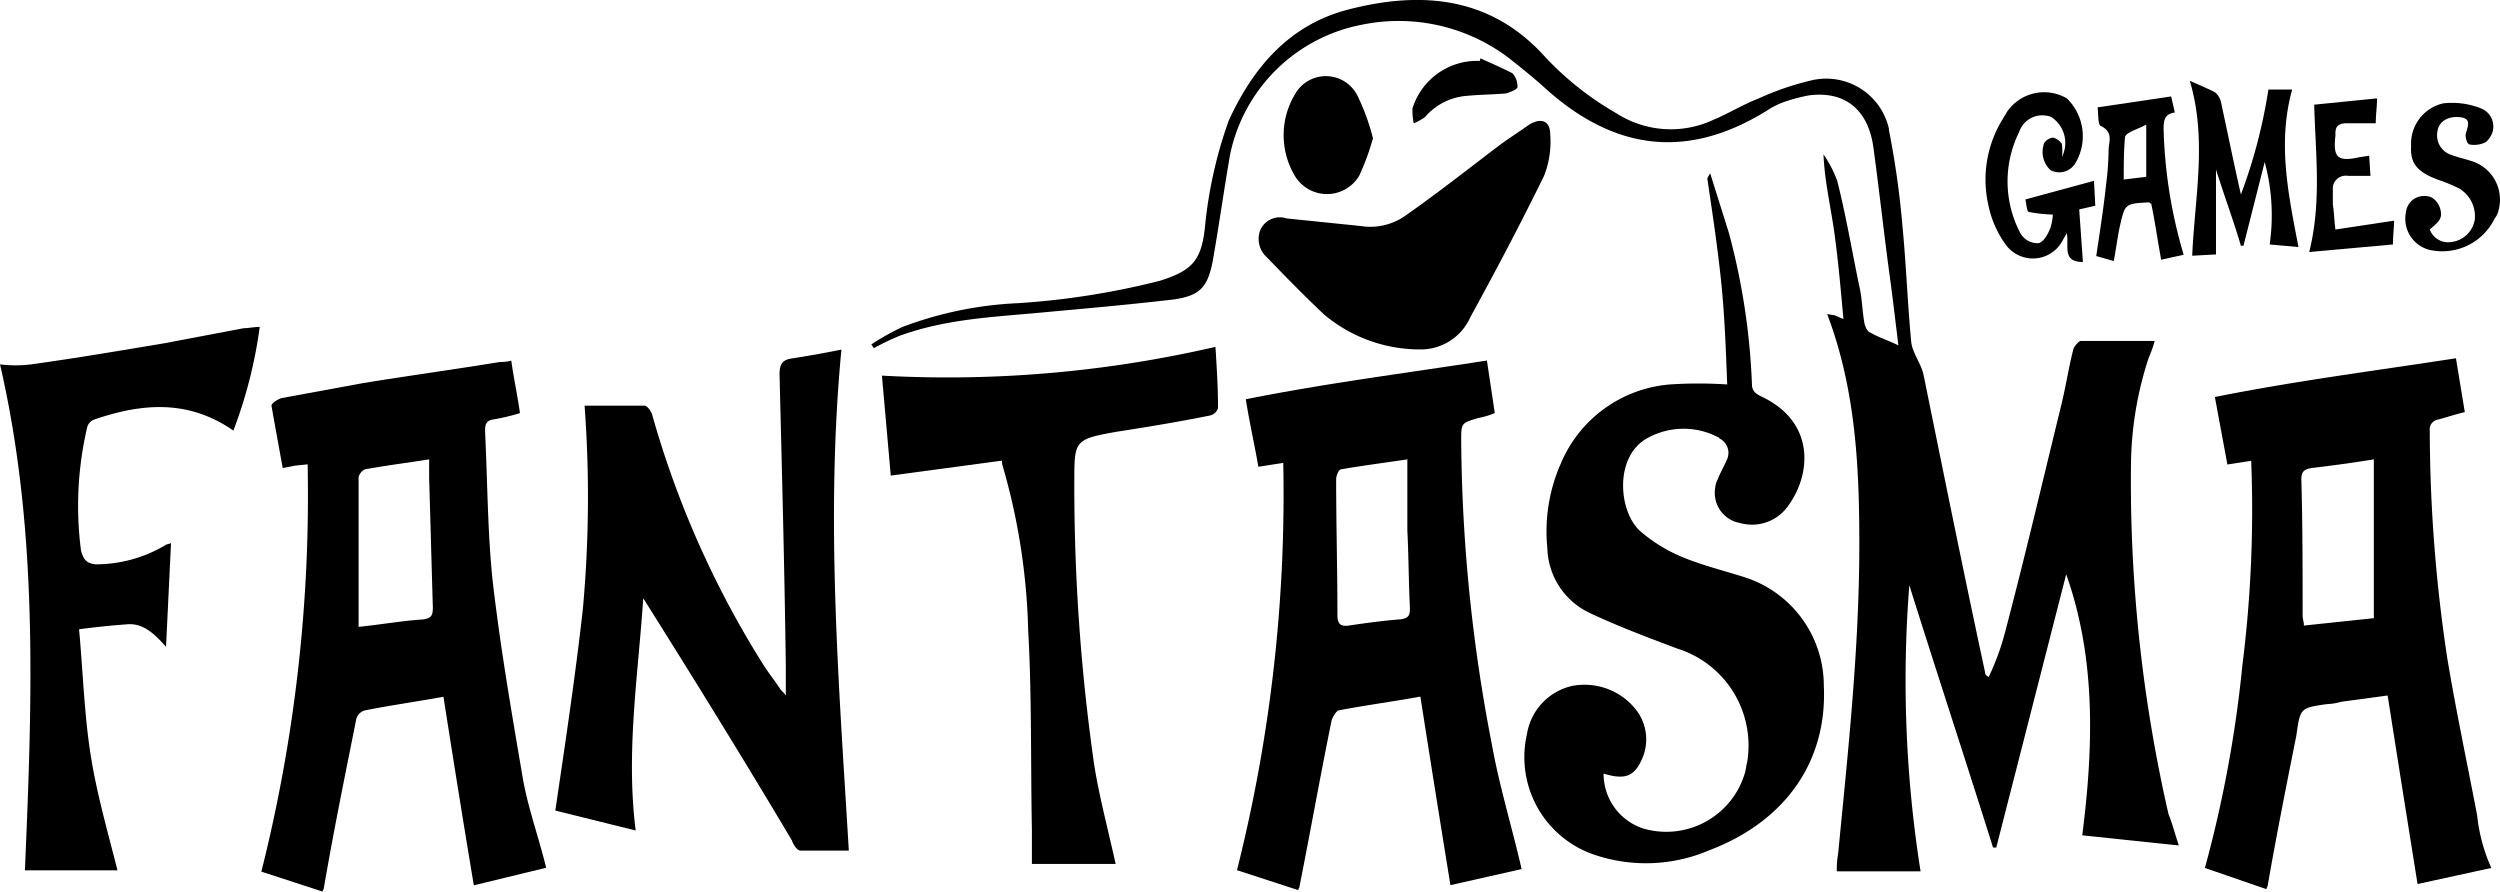 <svg xmlns="http://www.w3.org/2000/svg" viewBox="0 0 155.54 55.47"><g id="Camada_2" data-name="Camada 2"><g id="Camada_1-2" data-name="Camada 1"><path d="M135.55,52.6l-6-.63c.7-5.51.86-11-1-16.24l-4.35,17H124c-1.71-5.44-3.5-10.88-5.21-16.32a76,76,0,0,0,.7,17.8h-5.21a5.38,5.38,0,0,1,.08-1.09c.62-6.37,1.32-12.82,1.32-19.28,0-4.81-.23-9.63-2-14.3l.47.08.54.23c-.16-1.78-.31-3.49-.54-5.2s-.63-3.34-.7-5.05a7.79,7.79,0,0,1,.85,1.63c.55,2.17.93,4.43,1.4,6.68.16.7.16,1.48.31,2.26.08.23.16.46.39.54.54.31,1.09.47,1.71.78-.16-1.32-.31-2.57-.47-3.81-.39-2.8-.7-5.68-1.08-8.47-.32-2.41-1.79-3.58-4.05-3.27a11.41,11.41,0,0,0-1.47.39,5,5,0,0,0-1.09.54c-5.13,3.19-9.72,2.41-14-1.55-.7-.62-1.48-1.24-2.18-1.79a11.35,11.35,0,0,0-9-2,10.37,10.37,0,0,0-8.24,8.09c-.39,2.25-.7,4.5-1.09,6.68-.31,1.55-.78,2.1-2.41,2.33-2.64.31-5.21.54-7.85.78C62,19.72,59,19.8,56,20.88a16.15,16.15,0,0,0-1.63.78l-.16-.23a15.17,15.17,0,0,1,1.94-1.09,23.23,23.23,0,0,1,7.23-1.48,48.36,48.36,0,0,0,8.78-1.39c2-.63,2.57-1.25,2.8-3.27a27.51,27.51,0,0,1,1.48-6.68C78,4.1,80.29,1.53,83.86.6c4.51-1.17,8.86-.86,12.28,2.95a19,19,0,0,0,4.43,3.5,6.25,6.25,0,0,0,6.06.39c.94-.39,1.79-.93,2.8-1.32A17.43,17.43,0,0,1,112.7,5a4,4,0,0,1,4.82,3v.08a54.84,54.84,0,0,1,.85,6.06c.23,2.41.31,4.74.54,7.15.08.7.63,1.32.78,2.1,1.25,6.14,2.49,12.28,3.81,18.42,0,.16.08.23.23.31a15.81,15.81,0,0,0,1-2.72c1.25-4.74,2.34-9.4,3.5-14.14.31-1.25.47-2.41.78-3.58.08-.16.31-.47.47-.47h4.58a9.2,9.2,0,0,1-.39,1.09,21.89,21.89,0,0,0-1.09,6.69,92.68,92.68,0,0,0,2.34,21.68c.23.54.38,1.17.62,1.87Z"/><path d="M106.4,10.78l1.17,3.73A42.35,42.35,0,0,1,109,23.92c0,.46.32.62.63.77,3.26,1.56,3.1,4.74,1.63,6.77a2.74,2.74,0,0,1-3,1.08,1.9,1.9,0,0,1-1.55-2.17,1.44,1.44,0,0,1,.16-.55c.15-.39.38-.77.54-1.16a1,1,0,0,0-.47-1.4H107a4.64,4.64,0,0,0-4.51,0c-2.1,1.16-1.79,4.66-.39,5.83a9.69,9.69,0,0,0,2.72,1.63c1.17.47,2.41.78,3.65,1.17a7.08,7.08,0,0,1,5,6.76c.23,4.74-2.41,8.47-7.15,10.26a10,10,0,0,1-7,.31A6.41,6.41,0,0,1,95,45.68a3.67,3.67,0,0,1,2.79-3,4.08,4.08,0,0,1,4,1.48,3,3,0,0,1,.31,3.19c-.47,1-1.09,1.16-2.33.78a3.57,3.57,0,0,0,2.48,3.42,5.1,5.1,0,0,0,6.3-3.42c.08-.24.08-.47.15-.7a6.32,6.32,0,0,0-4.35-7.08c-1.86-.7-3.73-1.4-5.52-2.25a4.59,4.59,0,0,1-2.56-4,10.45,10.45,0,0,1,.85-5.29,8.06,8.06,0,0,1,6.76-4.89,26.73,26.73,0,0,1,3.58,0c-.08-2.1-.16-4.36-.39-6.53s-.54-4.2-.85-6.3Z"/><path d="M155,54l-4.59,1c-.62-3.88-1.24-7.77-1.86-11.73l-2.88.39a3.76,3.76,0,0,1-.93.15c-1.63.24-1.63.24-1.87,1.95-.62,3.1-1.24,6.21-1.78,9.32,0,.08-.08.16-.08.24L137.18,54a76.11,76.11,0,0,0,2.33-12.59,77.26,77.26,0,0,0,.55-12.74l-1.48.23-.78-4.2c5-1,9.95-1.63,15-2.41l.55,3.35c-.63.15-1.09.31-1.64.46a.62.62,0,0,0-.54.7,95.59,95.59,0,0,0,1.09,14.15c.54,3.26,1.24,6.53,1.86,9.79A10.63,10.63,0,0,0,155,54Zm-7.31-15.54V28.58c-1.4.23-2.64.39-3.88.54-.47.08-.63.24-.63.7.08,2.8.08,5.6.08,8.47,0,.24.08.39.08.63Z"/><path d="M93,25.7A5,5,0,0,1,92,26c-1.09.32-1.09.32-1.09,1.4A101.92,101.92,0,0,0,92.8,46.22c.47,2.64,1.24,5.13,1.87,7.85l-4.43,1c-.63-3.88-1.25-7.77-1.87-11.73-1.71.31-3.42.54-5.05.85-.16,0-.39.39-.47.62-.7,3.42-1.32,6.92-2,10.34,0,.08-.08.16-.08.23l-3.81-1.24a95.87,95.87,0,0,0,2.88-25.34l-1.55.24c-.24-1.4-.55-2.72-.78-4.2,5-1,10-1.63,15-2.41Zm-5.44,2.88c-1.55.23-2.8.39-4.12.62-.15,0-.31.39-.31.62,0,2.8.08,5.6.08,8.47,0,.55.23.7.7.63,1.09-.16,2.18-.31,3.26-.39.47-.08.55-.24.55-.7-.08-1.63-.08-3.27-.16-4.82Z"/><path d="M27.59,43.35c-1.71.31-3.34.54-4.9.85a.76.76,0,0,0-.54.62c-.7,3.5-1.4,6.92-2,10.42,0,.08-.08.15-.08.23l-3.81-1.24a95.87,95.87,0,0,0,2.88-25.34l-.78.08-.77.15c-.24-1.32-.47-2.56-.7-3.88,0-.16.38-.39.62-.47l5.05-.93c2.88-.47,5.75-.86,8.55-1.32a2.62,2.62,0,0,0,.7-.08c.15,1.09.39,2.18.54,3.26a12,12,0,0,1-1.63.39c-.54.08-.54.39-.54.78.15,3,.15,6.14.46,9.17.47,4.12,1.17,8.16,1.87,12.28.31,1.87,1,3.73,1.47,5.67l-4.5,1.09C28.83,51.2,28.21,47.31,27.59,43.35ZM22.31,39c1.47-.15,2.72-.38,4-.46.54-.08.62-.24.62-.78-.08-2.64-.15-5.36-.23-8V28.58c-1.48.23-2.72.39-4,.62a.78.78,0,0,0-.39.47C22.31,32.7,22.31,35.73,22.31,39Z"/><path d="M36.37,25.24H40.1c.16,0,.39.31.47.54a59.36,59.36,0,0,0,7,15.7c.31.47.62.86.93,1.32.08.16.23.24.39.47V41.4c-.08-6.06-.24-12-.39-18.11,0-.7.23-.93.85-1,.94-.15,1.87-.31,3-.54-1,10.49-.16,20.75.46,31.17h-3c-.23,0-.46-.39-.54-.63-3-5.05-6.06-10-9.25-15.07-.31,4.74-1.09,9.56-.47,14.45l-5-1.24c.62-4.2,1.24-8.32,1.71-12.51A76.6,76.6,0,0,0,36.37,25.24Z"/><path d="M62.33,28.66l-6.91.93-.55-6.22a74,74,0,0,0,20.75-1.79c.08,1.25.16,2.49.16,3.81a.68.68,0,0,1-.54.47c-1.95.39-3.81.7-5.76,1-2.64.47-2.64.54-2.64,3.11a122.28,122.28,0,0,0,1.24,17.64c.32,2,.86,4,1.33,6.14H64.2V51.59c-.08-4.12,0-8.24-.23-12.36a40,40,0,0,0-1.64-10.42C62.41,28.89,62.33,28.81,62.33,28.66Z"/><path d="M7.31,54.15H1.55C2,43.58,2.41,33.09,0,22.67a7.87,7.87,0,0,0,1.94,0c2.8-.39,5.52-.85,8.32-1.32l4.9-.93c.31,0,.62-.08,1-.08a28.92,28.92,0,0,1-1.64,6.45c-2.79-1.94-5.67-1.71-8.62-.7a.71.71,0,0,0-.47.47,21.45,21.45,0,0,0-.39,7.69c.16.62.39.78.86.86a8.47,8.47,0,0,0,4.35-1.17c.08-.08.23-.08.39-.15l-.31,6.45c-.7-.78-1.4-1.48-2.41-1.4s-1.79.15-3,.31c.24,2.64.32,5.21.7,7.69S6.68,51.66,7.31,54.15Z"/><path d="M88.37,21.74a9.26,9.26,0,0,1-6-2.18C81.14,18.4,80,17.23,78.81,16a1.53,1.53,0,0,1-.39-1.71,1.33,1.33,0,0,1,1.63-.7l4.59.47a3.8,3.8,0,0,0,2.88-.7C89.46,12,91.4,10.47,93.34,9c.63-.46,1.25-.85,1.79-1.24.78-.47,1.32-.23,1.32.62a5.77,5.77,0,0,1-.39,2.57c-1.47,3-3,5.9-4.58,8.78A3.37,3.37,0,0,1,88.37,21.74Z"/><path d="M143,15.37l-1.79-.16a12.73,12.73,0,0,0-.31-5.13l-1.32,5.21h-.16c-.46-1.56-1-3-1.55-4.74v5.28l-1.48.08c.16-3.65.94-7.23-.15-10.88.54.23,1.09.47,1.55.7a1.09,1.09,0,0,1,.39.62c.39,1.79.78,3.73,1.24,5.75a32.61,32.61,0,0,0,1.71-6.53h1.48c-.93,3.35-.23,6.53.39,9.8Z"/><path d="M128.24,9.85a1.93,1.93,0,0,0-.62-2.57,1.52,1.52,0,0,0-2,.94,6.91,6.91,0,0,0,.08,6.29,1.23,1.23,0,0,0,1.08.62c.32,0,.63-.54.78-.93a3.19,3.19,0,0,0,.16-.85,9.3,9.3,0,0,1-1.48-.16c-.15,0-.15-.47-.23-.78l4.27-1.16.08,1.55-1,.23.23,3.27c-1.32,0-.85-1-1-1.79l-.23.39a2.09,2.09,0,0,1-3.58.31,6.37,6.37,0,0,1-1.08-2.49,7.16,7.16,0,0,1,.93-5.36c.08-.15.15-.23.23-.39a2.8,2.8,0,0,1,3.73-.85,3.28,3.28,0,0,1,.55,4,1.17,1.17,0,0,1-1.56.47,1.55,1.55,0,0,1-.39-1.71.79.79,0,0,1,.55-.32,1,1,0,0,1,.54.39,3.08,3.08,0,0,1,0,.86Z"/><path d="M85.42,8.6a14.74,14.74,0,0,1-.86,2.34,2.33,2.33,0,0,1-4,0,4.94,4.94,0,0,1,0-5.06A2.2,2.2,0,0,1,84.48,6,13.69,13.69,0,0,1,85.42,8.6Z"/><path d="M135.08,6l.23,1c-.62.08-.7.47-.7,1a30,30,0,0,0,1.25,7.85l-1.4.31c-.23-1.24-.39-2.41-.62-3.49-.08,0-.08-.08-.16-.08-1.47.08-1.47.08-1.79,1.48-.15.69-.23,1.39-.38,2.17l-1.09-.31c.23-1.55.46-3,.62-4.51a18.53,18.53,0,0,0,.15-2.1c0-.46.32-1.08-.46-1.47-.23-.08-.16-.7-.23-1.17ZM133.53,11V7.75c-.55.31-1.25.47-1.32.78-.08.85-.08,1.78-.08,2.64Z"/><path d="M151.17,14.28a1.22,1.22,0,0,0,1.32.78,1.67,1.67,0,0,0,1.48-1.4,2,2,0,0,0-1-1.95,11.12,11.12,0,0,0-1.32-.54c-1.25-.47-1.71-1-1.64-2.1a2.57,2.57,0,0,1,2-2.64,4.88,4.88,0,0,1,2.34.31,1.21,1.21,0,0,1,.7,1.55,1.48,1.48,0,0,1-.39.55,1.57,1.57,0,0,1-1,.15c-.16,0-.31-.46-.24-.7.16-.54.31-.93-.39-1s-1.32.24-1.39.94a1.27,1.27,0,0,0,.85,1.4c.39.15.78.23,1.24.38a2.51,2.51,0,0,1,1.71,3.11,1.14,1.14,0,0,1-.23.47,3.62,3.62,0,0,1-4.12,1.94,2,2,0,0,1-1.4-2.33,1.13,1.13,0,0,1,1.25-1,.82.82,0,0,1,.46.16,1.25,1.25,0,0,1,.47,1C151.87,13.73,151.48,14,151.17,14.28Z"/><path d="M144,6.51l3.89-.39c0,.54-.08,1-.08,1.55H146c-.47,0-.7.16-.7.62v.16c-.16,1.4.16,1.63,1.55,1.32l.55-.08.08,1.25h-1.4a.81.81,0,0,0-.94.7v1.08c.08.47.08.94.16,1.56l3.65-.55c0,.39-.07.94-.07,1.48l-5.21.47c.78-3.11.39-6.14.31-9.17Z"/><path d="M92.1,3.63c.7.31,1.4.62,2,.93a1.21,1.21,0,0,1,.31.86c0,.15-.46.31-.7.39-.77.07-1.55.07-2.41.15a3.82,3.82,0,0,0-2.64,1.32,3.07,3.07,0,0,1-.7.39,3.66,3.66,0,0,1-.08-.93,4.21,4.21,0,0,1,4.2-2.95Z"/></g></g></svg>